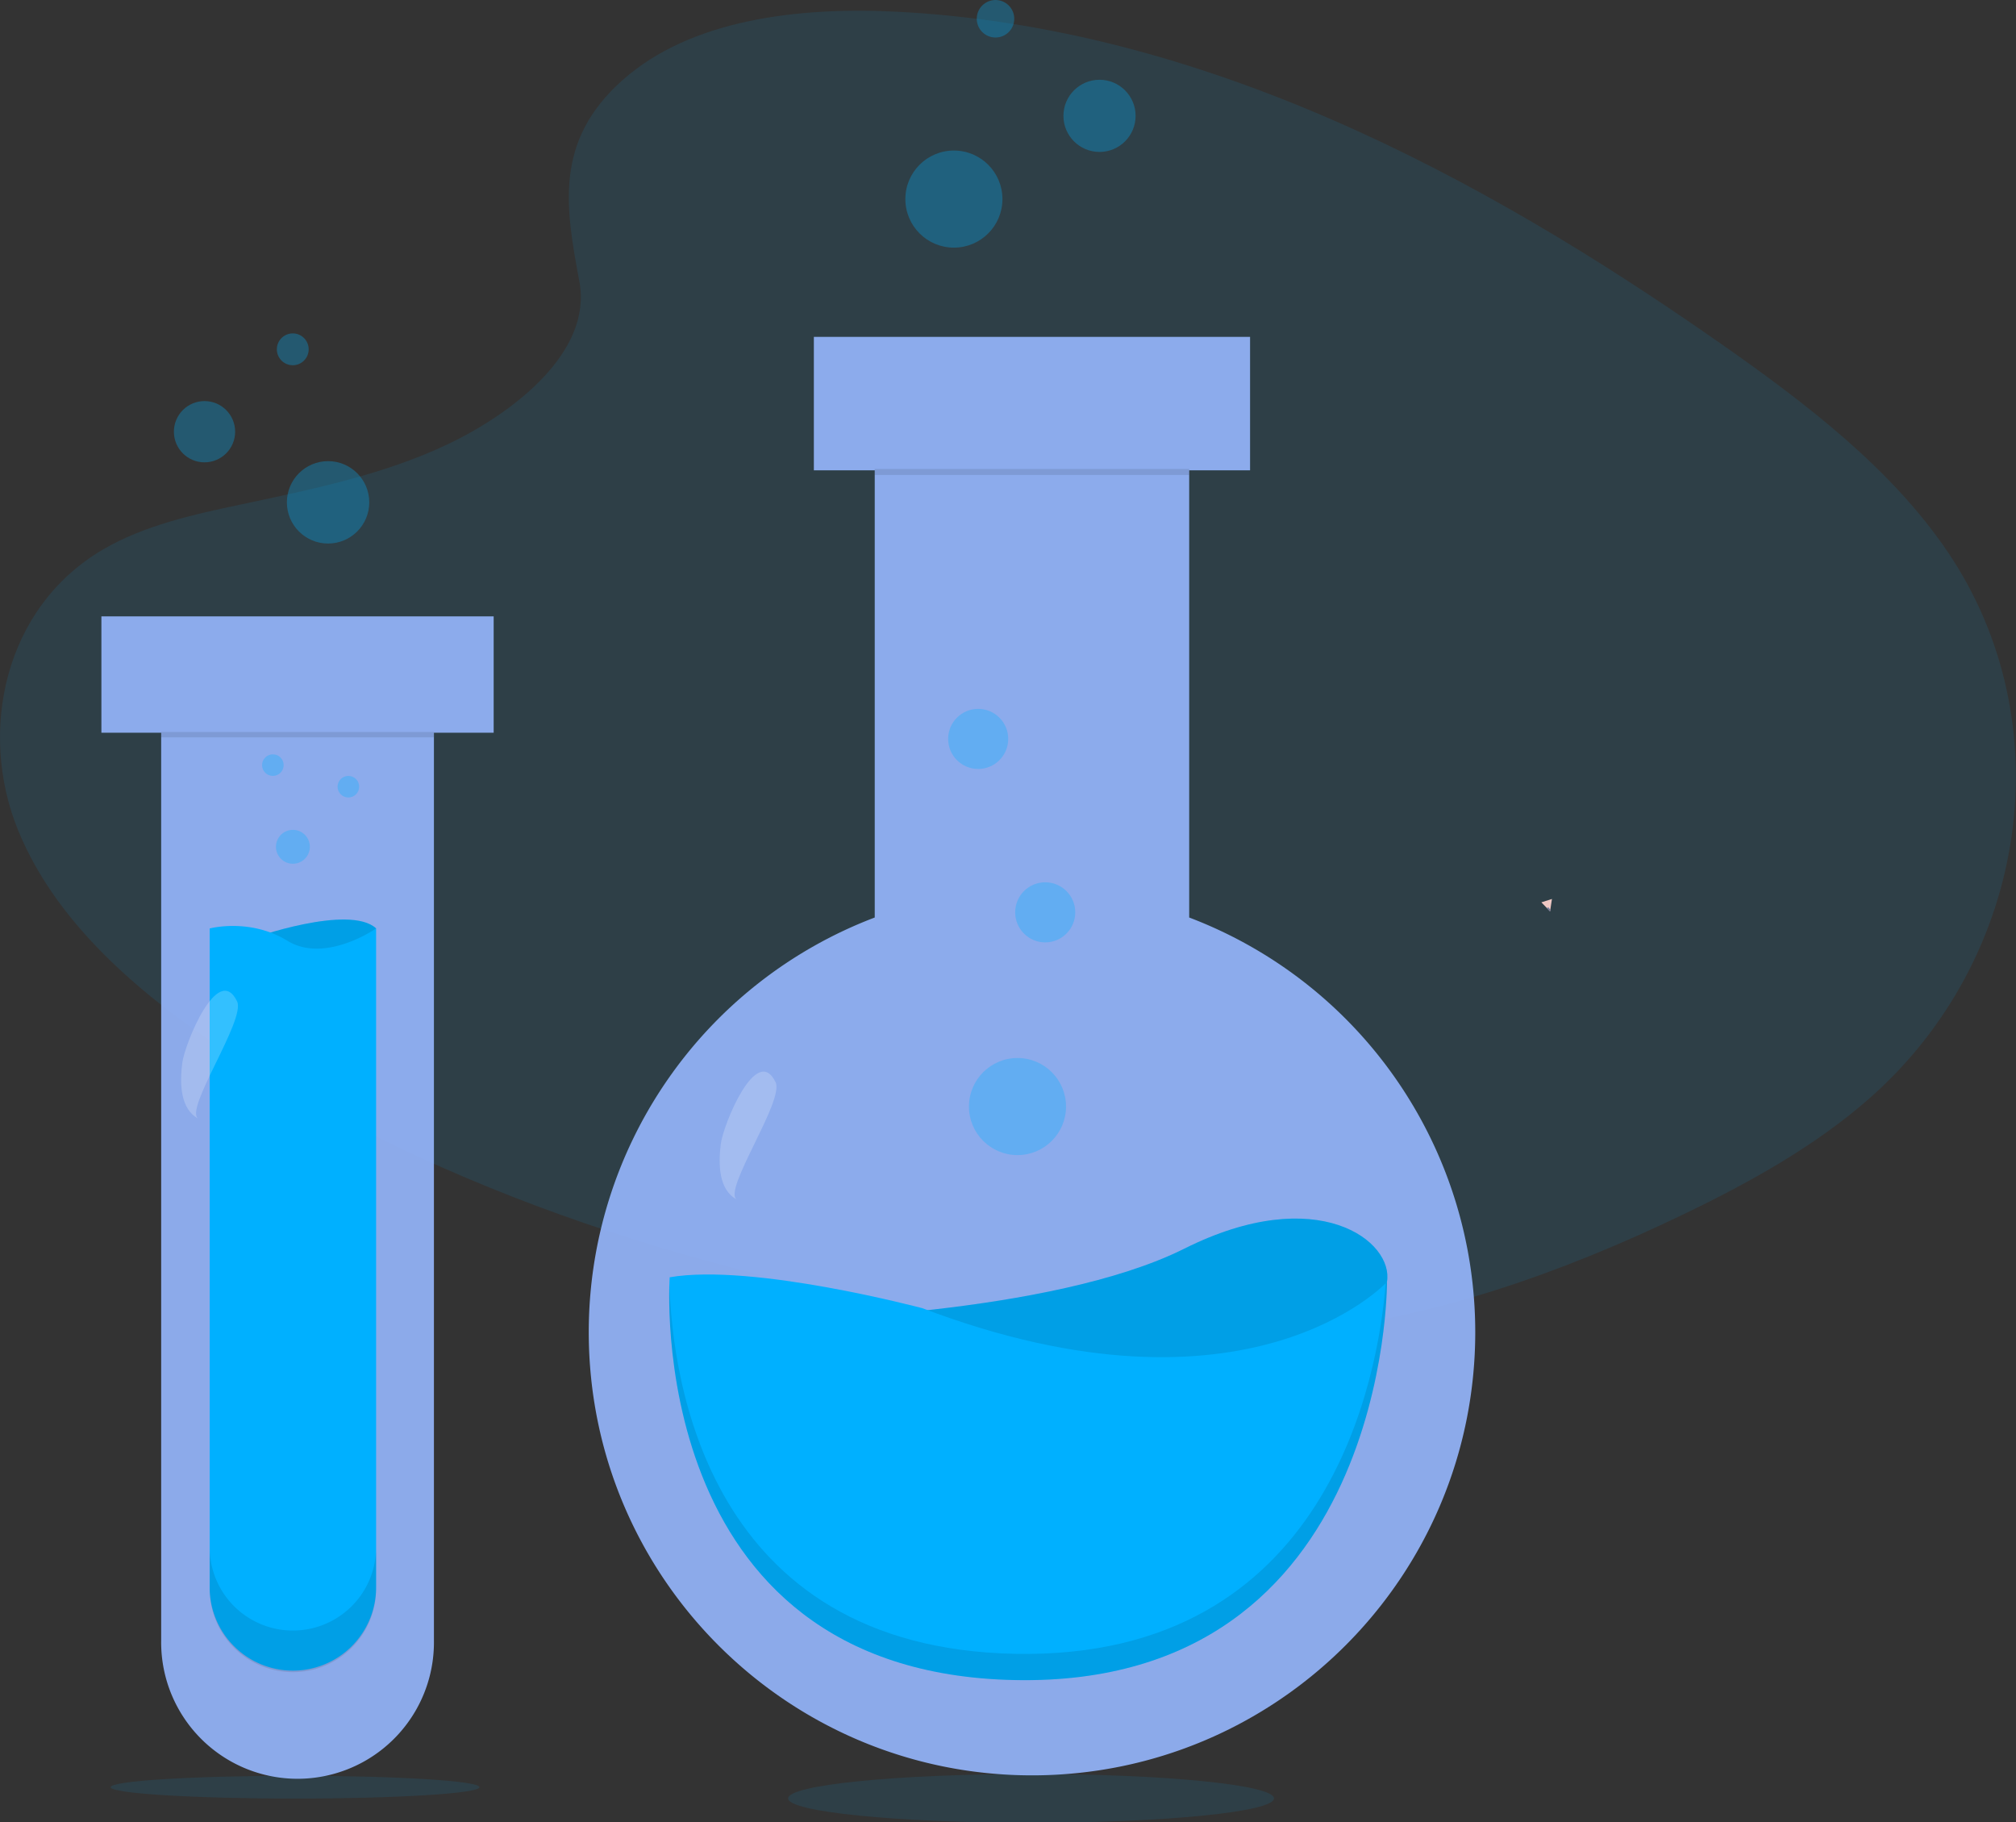 <svg xmlns="http://www.w3.org/2000/svg" xmlns:xlink="http://www.w3.org/1999/xlink" data-name="Layer 1" width="861" height="778" style=""><rect width="100%" height="100%" fill="#333333" stroke="none"/><rect id="backgroundrect" width="100%" height="100%" x="0" y="0" fill="none" stroke="none" class="" style=""/><defs><linearGradient id="74856d48-f61b-42c8-be79-e45253bc3d47" x1="0.5" y1="1" x2="0.5" y2="-0"><stop offset="0" stop-color="gray" stop-opacity="0.25"/><stop offset="0.54" stop-color="gray" stop-opacity="0.12"/><stop offset="1" stop-color="gray" stop-opacity="0.1"/></linearGradient></defs><title>science</title><g class="currentLayer" style=""><title>Layer 1</title><ellipse cx="440.345" cy="767.92" rx="103.75" ry="10.41" fill="#00b0ff" opacity="0.1" id="svg_8" class=""/><ellipse cx="126.015" cy="763.13" rx="78.75" ry="4.86" fill="#00b0ff" opacity="0.1" id="svg_9" class=""/><path d="M265.835,34.25 c29.21,-26 75.07,-31.33 116.8,-29.26 c131.09,6.51 249.42,69.8 351.78,141.39 c37.06,25.91 73.54,53.84 97.59,89.53 c49,72.64 34.44,173.28 -33.64,233.13 c-23.17,20.36 -51.25,36 -80.08,49.81 c-51.26,24.61 -106.57,44.36 -164.74,50 c-41.49,4 -83.49,0.75 -124.73,-4.85 C313.575,548.36 200.465,513.8 105.665,454.7 C64.085,428.7 24.885,396.5 7.745,354.55 s-6.17,-95.11 36.29,-119.94 c17.56,-10.27 38.56,-14.91 59.11,-19.26 c30.26,-6.41 61,-12.73 88.31,-25.77 c28.2,-13.46 61.59,-39.49 56,-69.28 C241.475,88.33 236.665,60.25 265.835,34.25 z" fill="#00b0ff" opacity="0.1" id="svg_10" class=""/><path d="M507.885,391.78 V200.84 h26 v-57 H347.585 v57 h26 V391.78 a189.38,189.38 0 0 0 -122.14,177 c0,104.55 84.76,189.3 189.31,189.3 s189.3,-84.75 189.3,-189.3 A189.37,189.37 0 0 0 507.885,391.78 z" fill="#96b7fe" opacity="0.9" id="svg_11" class=""/><rect x="373.545" y="200.25" width="134.34" height="2.57" opacity="0.1" id="svg_12" class=""/><path d="M334.835,563.7 s114,-2 171,-30.53 s89.57,-3.06 86.51,14.25 s-19.33,50.88 -84.47,55 S334.835,563.7 334.835,563.7 z" fill="#00b0ff" id="svg_13" class=""/><path d="M334.835,563.7 s114,-2 171,-30.53 s89.57,-3.06 86.51,14.25 s-19.33,50.88 -84.47,55 S334.835,563.7 334.835,563.7 z" opacity="0.1" id="svg_14" class=""/><path d="M286.015,545.4 S273.835,714.35 433.585,717.4 s158.77,-170 158.77,-170 s-59,64.11 -198.46,11.19 C393.895,558.63 321.635,539.29 286.015,545.4 z" fill="#00b0ff" id="svg_15" class=""/><path d="M591.835,548.01 c-3.19,38.92 -23.88,160.75 -158.19,158.18 C301.985,703.7 287.075,588.6 285.905,548.11 c-0.73,21.73 -0.08,166.45 147.71,169.28 c159.79,3 158.77,-170 158.77,-170 S592.185,547.64 591.835,548.01 z" opacity="0.1" id="svg_16" class=""/><circle cx="434.555" cy="472.5" r="20.73" fill="#00b0ff" opacity="0.3" id="svg_17" class=""/><circle cx="446.395" cy="389.57" r="12.83" fill="#00b0ff" opacity="0.3" id="svg_18" class=""/><circle cx="417.765" cy="315.52" r="12.83" fill="#00b0ff" opacity="0.3" id="svg_19" class=""/><path d="M307.835,488.49 c-1.1,8.74 -0.88,19.68 6.93,23.76 c-6.55,-3.42 20.3,-42.2 16.49,-50.12 C323.105,445.23 308.835,480.37 307.835,488.49 z" fill="#fff" opacity="0.2" id="svg_20" class=""/><circle cx="407.395" cy="85.01" r="20.73" fill="#00b0ff" opacity="0.3" id="svg_21" class=""/><circle cx="469.585" cy="49.47" r="15.41" fill="#00b0ff" opacity="0.3" id="svg_22" class=""/><circle cx="425.165" cy="8.01" r="8.01" fill="#00b0ff" opacity="0.3" id="svg_23" class=""/><path d="M210.835,263.18 H43.305 v49.69 H68.835 V700.53 a58.25,58.25 0 1 0 116.49,0 V312.87 H210.835 z" fill="#96b7fe" opacity="0.9" id="svg_24" class=""/><path d="M107.645,400.7 s41.46,-14.81 53,-4.28 c0,0 -16.79,24.68 -32.25,23.69 S107.645,400.7 107.645,400.7 z" fill="#00b0ff" id="svg_25" class=""/><path d="M107.645,400.7 s41.46,-14.81 53,-4.28 c0,0 -16.79,24.68 -32.25,23.69 S107.645,400.7 107.645,400.7 z" opacity="0.1" id="svg_26" class=""/><path d="M160.625,396.46 V677.82 a35.54,35.54 0 0 1 -35.54,35.54 h0 a35.54,35.54 0 0 1 -35.54,-35.54 V396.46 s17.11,-4.61 33.23,5.27 S160.625,396.46 160.625,396.46 z" fill="#00b0ff" id="svg_27" class=""/><rect x="68.815" y="312.56" width="116.49" height="2.29" opacity="0.1" id="svg_28" class=""/><path d="M125.085,696.25 h0 A35.54,35.54 0 0 1 89.545,660.7 v17.77 a35.54,35.54 0 0 0 35.54,35.54 h0 a35.54,35.54 0 0 0 35.54,-35.54 V660.7 A35.54,35.54 0 0 1 125.085,696.25 z" opacity="0.1" id="svg_29" class=""/><circle cx="125.095" cy="361.59" r="7.24" fill="#00b0ff" opacity="0.3" id="svg_30" class=""/><circle cx="148.785" cy="335.92" r="4.61" fill="#00b0ff" opacity="0.3" id="svg_31" class=""/><circle cx="116.535" cy="326.71" r="4.61" fill="#00b0ff" opacity="0.3" id="svg_32" class=""/><path d="M77.835,453.94 c-1.1,8.74 -0.88,19.68 6.93,23.76 c-6.56,-3.42 20.3,-42.19 16.49,-50.12 C93.085,410.7 78.835,445.83 77.835,453.94 z" fill="#fff" opacity="0.2" id="svg_33" class=""/><circle cx="140.115" cy="214.5" r="17.59" fill="#00b0ff" opacity="0.3" id="svg_34" class=""/><circle cx="87.345" cy="184.34" r="13.08" fill="#00b0ff" opacity="0.3" id="svg_35" class=""/><circle cx="125.035" cy="149.16" r="6.8" fill="#00b0ff" opacity="0.3" id="svg_36" class=""/><path d="M669.025,377.61 h0 z" fill="#ffb0b1" id="svg_68" class=""/><path d="M668.425,378.23 c0.1,-0.09 0.19,-0.19 0.28,-0.28 C668.615,378.04 668.525,378.14 668.425,378.23 z" fill="#ffb0b1" id="svg_69" class=""/><polygon points="658.295,385.3 662.815,383.86 662.155,388.22 662.015,389.17 660.695,387.79 658.295,385.3 " fill="#efc8c4" id="svg_80" class=""/><path d="M660.695,387.79 a1.13,1.13 0 0 1 0.29,-0.24 a0.41,0.41 0 0 1 0.43,0 a1,1 0 0 1 0.16,0.25 a0.79,0.79 0 0 0 0.58,0.39 l-0.14,1 z" fill="#727a9c" id="svg_81" class=""/></g></svg>